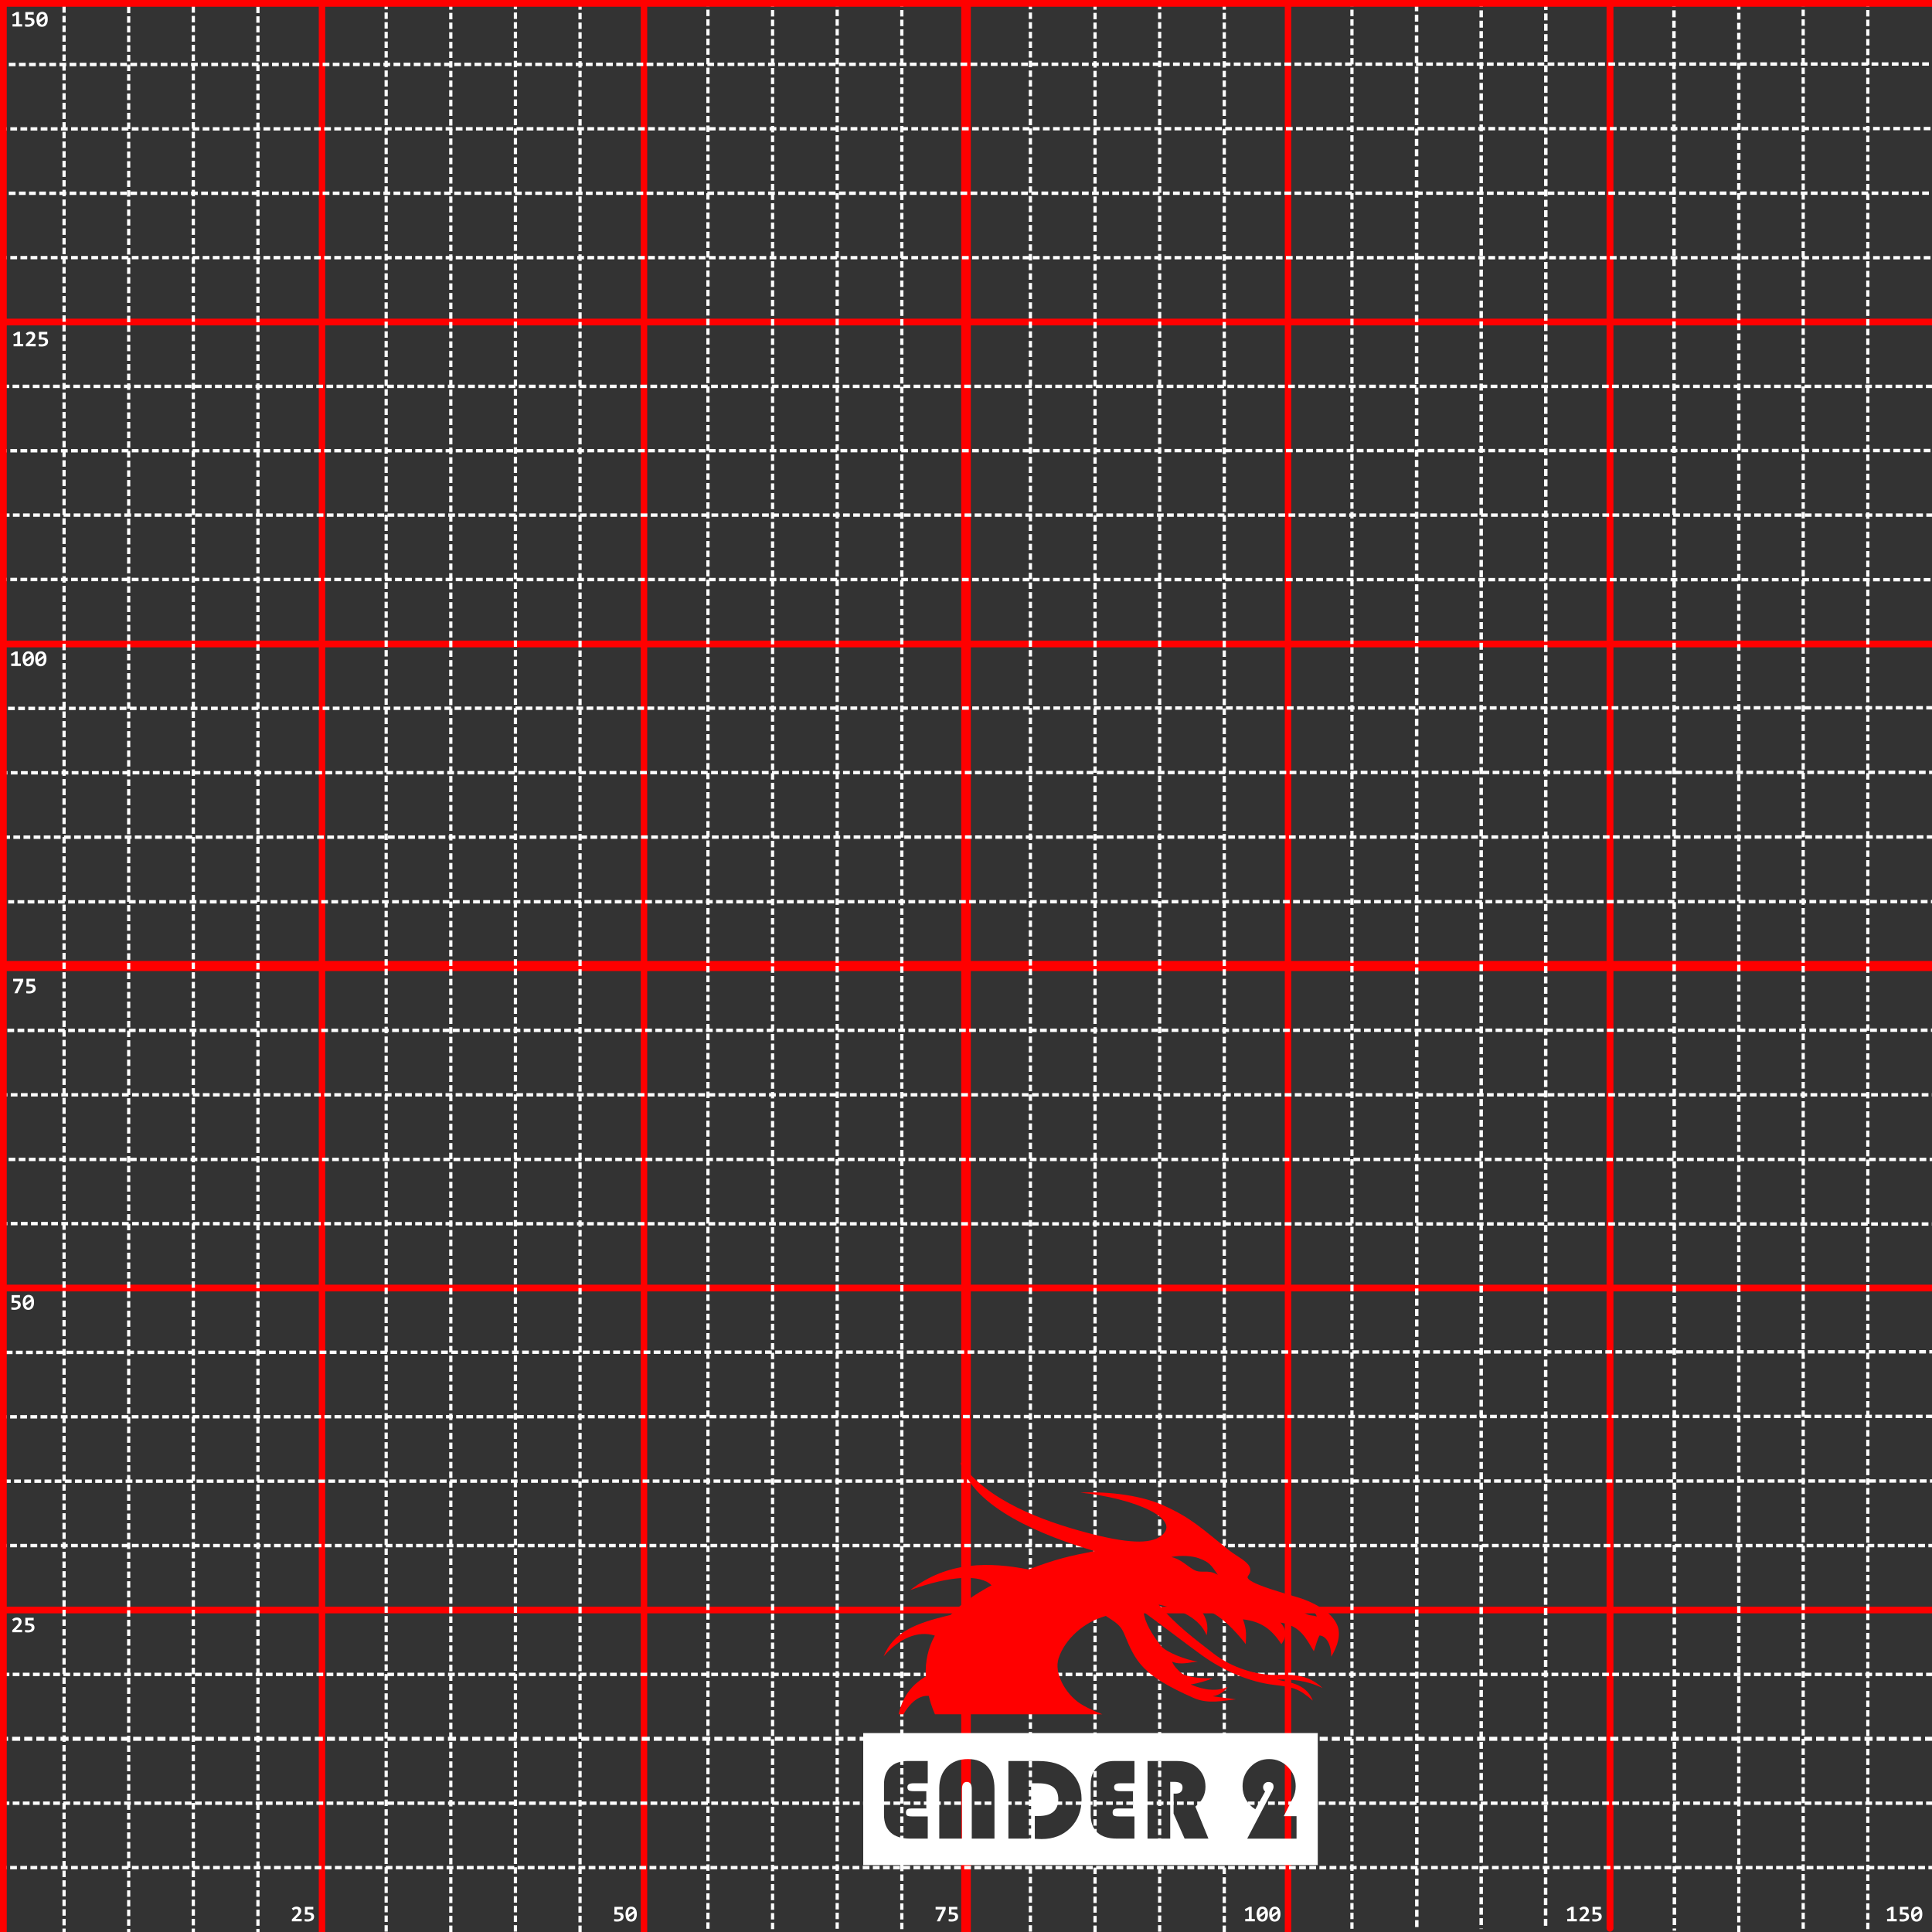 <?xml version="1.0" encoding="UTF-8" standalone="no"?>
<svg
   sodipodi:docname="ender2pro.svg"
   inkscape:version="1.1.1 (c3084ef, 2021-09-22)"
   id="svg1883"
   version="1.1"
   viewBox="0 0 150 150"
   height="150mm"
   width="150mm"
   xmlns:inkscape="http://www.inkscape.org/namespaces/inkscape"
   xmlns:sodipodi="http://sodipodi.sourceforge.net/DTD/sodipodi-0.dtd"
   xmlns="http://www.w3.org/2000/svg"
   xmlns:svg="http://www.w3.org/2000/svg"
   xmlns:rdf="http://www.w3.org/1999/02/22-rdf-syntax-ns#"
   xmlns:cc="http://creativecommons.org/ns#"
   xmlns:dc="http://purl.org/dc/elements/1.1/">
  <rect x="0" y="0" width="150" height="150" fill="#333333" stroke="none"/>
  <defs
     id="defs1877">
    <clipPath
       clipPathUnits="userSpaceOnUse"
       id="clipPath5117">
      <rect
         style="fill:none;stroke:#ff0000;stroke-width:0.265"
         id="rect5119"
         width="130.174"
         height="67.65"
         x="82.341"
         y="10.933" />
    </clipPath>
  </defs>
  <sodipodi:namedview
     inkscape:snap-page="false"
     inkscape:window-maximized="0"
     inkscape:window-y="25"
     inkscape:window-x="147"
     inkscape:window-height="1147"
     inkscape:window-width="1726"
     borderlayer="false"
     showgrid="false"
     inkscape:document-rotation="0"
     inkscape:current-layer="layer3"
     inkscape:document-units="mm"
     inkscape:cy="192.91328"
     inkscape:cx="332.98233"
     inkscape:zoom="0.78532695"
     inkscape:pageshadow="2"
     inkscape:pageopacity="0"
     borderopacity="1"
     bordercolor="#f14bac"
     pagecolor="#5d5d5d"
     id="base"
     inkscape:pagecheckerboard="0"
     showguides="true">
    <inkscape:grid
       id="grid2446"
       type="xygrid" />
  </sodipodi:namedview>
  <g
     inkscape:label="Layer 2"
     id="layer2"
     inkscape:groupmode="layer"
     style="display:none" />
  <g
     id="layer1"
     inkscape:groupmode="layer"
     inkscape:label="Layer 1"
     style="display:inline">
    <path
       id="path2645"
       d="M 75,0 V 150"
       style="fill:none;stroke:#ff0000;stroke-width:0.75;stroke-linecap:round;stroke-linejoin:round;stroke-miterlimit:4;stroke-dasharray:none;stroke-opacity:1" />
    <path
       id="path2647"
       d="M 0.051,75 H 164.587"
       style="fill:none;stroke:#ff0000;stroke-width:0.785;stroke-linecap:round;stroke-linejoin:round;stroke-miterlimit:4;stroke-dasharray:none;stroke-opacity:1" />
    <path
       id="path2649"
       d="M 25,0 V 150"
       style="fill:none;stroke:#ff0000;stroke-width:0.5;stroke-linecap:round;stroke-linejoin:round;stroke-miterlimit:4;stroke-dasharray:none;stroke-opacity:1" />
    <path
       id="path2651"
       d="M 50,0 V 150"
       style="fill:none;stroke:#ff0000;stroke-width:0.5;stroke-linecap:round;stroke-linejoin:round;stroke-miterlimit:4;stroke-dasharray:none;stroke-opacity:1" />
    <path
       id="path2653"
       d="M 100,0 V 150"
       style="fill:none;stroke:#ff0000;stroke-width:0.5;stroke-linecap:round;stroke-linejoin:round;stroke-miterlimit:4;stroke-dasharray:none;stroke-opacity:1" />
    <path
       id="path2655"
       d="M 125,0.268 V 149.708"
       style="fill:none;stroke:#ff0000;stroke-width:0.536;stroke-linecap:round;stroke-linejoin:round;stroke-miterlimit:4;stroke-dasharray:none;stroke-opacity:1"
       sodipodi:nodetypes="cc" />
    <path
       id="path2655-8"
       d="M 150.268,0.268 V 149.708"
       style="display:inline;fill:none;stroke:#ff0000;stroke-width:0.536;stroke-linecap:round;stroke-linejoin:round;stroke-miterlimit:4;stroke-dasharray:none;stroke-opacity:1"
       sodipodi:nodetypes="cc" />
    <path
       style="fill:none;stroke:#ff0000;stroke-width:0.524;stroke-linecap:round;stroke-linejoin:round;stroke-miterlimit:4;stroke-dasharray:none;stroke-opacity:1"
       d="M 164.987,25 H 0.016"
       id="path2649-5" />
    <path
       style="fill:none;stroke:#ff0000;stroke-width:0.524;stroke-linecap:round;stroke-linejoin:round;stroke-miterlimit:4;stroke-dasharray:none;stroke-opacity:1"
       d="M 164.587,50 H 0.051"
       id="path2651-4" />
    <path
       style="fill:none;stroke:#ff0000;stroke-width:0.524;stroke-linecap:round;stroke-linejoin:round;stroke-miterlimit:4;stroke-dasharray:none;stroke-opacity:1"
       d="M 164.978,100 H 2.0000005e-6"
       id="path2653-9" />
    <path
       style="fill:none;stroke:#ff0000;stroke-width:0.523;stroke-linecap:round;stroke-linejoin:round;stroke-miterlimit:4;stroke-dasharray:none;stroke-opacity:1"
       d="M 164.364,125 H 2.0000005e-6"
       id="path2655-5" />
    <path
       id="path2681"
       d="M 4.974,-0.265 V 150.265"
       style="fill:none;stroke:#fdfdfd;stroke-width:0.25;stroke-linecap:butt;stroke-linejoin:miter;stroke-miterlimit:4;stroke-dasharray:0.5, 0.25;stroke-dashoffset:0;stroke-opacity:1" />
    <path
       id="path2683"
       d="M 9.991,150.265 V -0.265"
       style="fill:none;stroke:#fdfdfd;stroke-width:0.25;stroke-linecap:butt;stroke-linejoin:miter;stroke-miterlimit:4;stroke-dasharray:0.5, 0.25;stroke-dashoffset:0;stroke-opacity:1" />
    <path
       id="path2685"
       d="M 15.009,-0.265 V 150.265"
       style="fill:none;stroke:#fdfdfd;stroke-width:0.25;stroke-linecap:butt;stroke-linejoin:miter;stroke-miterlimit:4;stroke-dasharray:0.5, 0.25;stroke-dashoffset:0;stroke-opacity:1" />
    <path
       id="path2687"
       d="M 20.026,150.265 V -0.265"
       style="fill:none;stroke:#fdfdfd;stroke-width:0.25;stroke-linecap:butt;stroke-linejoin:miter;stroke-miterlimit:4;stroke-dasharray:0.5, 0.25;stroke-dashoffset:0;stroke-opacity:1" />
    <path
       style="fill:none;stroke:#fdfdfd;stroke-width:0.25;stroke-linecap:butt;stroke-linejoin:miter;stroke-miterlimit:4;stroke-dasharray:0.5, 0.25;stroke-dashoffset:0;stroke-opacity:1"
       d="M 29.982,-0.529 V 150"
       id="path2681-2" />
    <path
       style="fill:none;stroke:#fdfdfd;stroke-width:0.25;stroke-linecap:butt;stroke-linejoin:miter;stroke-miterlimit:4;stroke-dasharray:0.5, 0.25;stroke-dashoffset:0;stroke-opacity:1"
       d="M 35,150 V -0.529"
       id="path2683-1" />
    <path
       style="fill:none;stroke:#fdfdfd;stroke-width:0.25;stroke-linecap:butt;stroke-linejoin:miter;stroke-miterlimit:4;stroke-dasharray:0.5, 0.25;stroke-dashoffset:0;stroke-opacity:1"
       d="M 40.018,-0.529 V 150"
       id="path2685-5" />
    <path
       style="fill:none;stroke:#fdfdfd;stroke-width:0.25;stroke-linecap:butt;stroke-linejoin:miter;stroke-miterlimit:4;stroke-dasharray:0.5, 0.25;stroke-dashoffset:0;stroke-opacity:1"
       d="M 45.035,150 V -0.529"
       id="path2687-4" />
    <path
       style="fill:none;stroke:#fdfdfd;stroke-width:0.25;stroke-linecap:butt;stroke-linejoin:miter;stroke-miterlimit:4;stroke-dasharray:0.5, 0.25;stroke-dashoffset:0;stroke-opacity:1"
       d="M 54.965,0 V 150.529"
       id="path2681-9" />
    <path
       style="fill:none;stroke:#fdfdfd;stroke-width:0.25;stroke-linecap:butt;stroke-linejoin:miter;stroke-miterlimit:4;stroke-dasharray:0.5, 0.25;stroke-dashoffset:0;stroke-opacity:1"
       d="M 59.982,150.529 V 0"
       id="path2683-8" />
    <path
       style="fill:none;stroke:#fdfdfd;stroke-width:0.25;stroke-linecap:butt;stroke-linejoin:miter;stroke-miterlimit:4;stroke-dasharray:0.5, 0.25;stroke-dashoffset:0;stroke-opacity:1"
       d="M 65,0 V 150.529"
       id="path2685-4" />
    <path
       style="fill:none;stroke:#fdfdfd;stroke-width:0.25;stroke-linecap:butt;stroke-linejoin:miter;stroke-miterlimit:4;stroke-dasharray:0.5, 0.25;stroke-dashoffset:0;stroke-opacity:1"
       d="M 70.018,150.529 V 0"
       id="path2687-7" />
    <path
       style="fill:none;stroke:#fdfdfd;stroke-width:0.25;stroke-linecap:butt;stroke-linejoin:miter;stroke-miterlimit:4;stroke-dasharray:0.5, 0.25;stroke-dashoffset:0;stroke-opacity:1"
       d="M 80,-0.529 V 150"
       id="path2681-3" />
    <path
       style="fill:none;stroke:#fdfdfd;stroke-width:0.25;stroke-linecap:butt;stroke-linejoin:miter;stroke-miterlimit:4;stroke-dasharray:0.5, 0.25;stroke-dashoffset:0;stroke-opacity:1"
       d="M 85.018,150 V -0.529"
       id="path2683-6" />
    <path
       style="fill:none;stroke:#fdfdfd;stroke-width:0.25;stroke-linecap:butt;stroke-linejoin:miter;stroke-miterlimit:4;stroke-dasharray:0.5, 0.25;stroke-dashoffset:0;stroke-opacity:1"
       d="M 90.035,-0.529 V 150"
       id="path2685-3" />
    <path
       style="fill:none;stroke:#fdfdfd;stroke-width:0.25;stroke-linecap:butt;stroke-linejoin:miter;stroke-miterlimit:4;stroke-dasharray:0.5, 0.25;stroke-dashoffset:0;stroke-opacity:1"
       d="M 95.053,150 V -0.529"
       id="path2687-44" />
    <path
       style="fill:none;stroke:#fdfdfd;stroke-width:0.25;stroke-linecap:butt;stroke-linejoin:miter;stroke-miterlimit:4;stroke-dasharray:0.5, 0.25;stroke-dashoffset:0;stroke-opacity:1"
       d="M 104.965,0 V 150.529"
       id="path2681-36" />
    <path
       style="fill:none;stroke:#fdfdfd;stroke-width:0.268;stroke-linecap:butt;stroke-linejoin:miter;stroke-miterlimit:4;stroke-dasharray:0.536, 0.268;stroke-dashoffset:0;stroke-opacity:1"
       d="M 110,149.617 109.982,0"
       id="path2683-5"
       sodipodi:nodetypes="cc" />
    <path
       style="fill:none;stroke:#fdfdfd;stroke-width:0.268;stroke-linecap:butt;stroke-linejoin:miter;stroke-miterlimit:4;stroke-dasharray:0.537, 0.268;stroke-dashoffset:0;stroke-opacity:1"
       d="M 115,0 V 149.769"
       id="path2685-7"
       sodipodi:nodetypes="cc" />
    <path
       style="fill:none;stroke:#fdfdfd;stroke-width:0.268;stroke-linecap:butt;stroke-linejoin:miter;stroke-miterlimit:4;stroke-dasharray:0.536, 0.268;stroke-dashoffset:0;stroke-opacity:1"
       d="M 120,149.516 120.018,0"
       id="path2687-48"
       sodipodi:nodetypes="cc" />
    <path
       style="fill:none;stroke:#fdfdfd;stroke-width:0.268;stroke-linecap:butt;stroke-linejoin:miter;stroke-miterlimit:4;stroke-dasharray:0.537, 0.268;stroke-dashoffset:0;stroke-opacity:1"
       d="M 129.965,-1.5917449e-4 130,149.895"
       id="path2681-0"
       sodipodi:nodetypes="cc" />
    <path
       style="fill:none;stroke:#fdfdfd;stroke-width:0.259;stroke-linecap:butt;stroke-linejoin:miter;stroke-miterlimit:4;stroke-dasharray:0.519, 0.259;stroke-dashoffset:0;stroke-opacity:1"
       d="M 135,140 V 0"
       id="path2683-0"
       sodipodi:nodetypes="cc" />
    <path
       style="fill:none;stroke:#fdfdfd;stroke-width:0.25;stroke-linecap:butt;stroke-linejoin:miter;stroke-miterlimit:4;stroke-dasharray:0.5, 0.25;stroke-dashoffset:0;stroke-opacity:1"
       d="M 140,0 V 150"
       id="path2685-2"
       sodipodi:nodetypes="cc" />
    <path
       style="fill:none;stroke:#fdfdfd;stroke-width:0.25;stroke-linecap:butt;stroke-linejoin:miter;stroke-miterlimit:4;stroke-dasharray:0.5, 0.25;stroke-dashoffset:0;stroke-opacity:1"
       d="M 145.018,150.529 V 0"
       id="path2687-47" />
    <path
       style="display:inline;fill:none;stroke:#fdfdfd;stroke-width:0.25;stroke-linecap:butt;stroke-linejoin:miter;stroke-miterlimit:4;stroke-dasharray:0.5, 0.25;stroke-dashoffset:0;stroke-opacity:1"
       d="M 155.125,150.529 V 0"
       id="path2687-47-0" />
    <path
       style="display:inline;fill:none;stroke:#fdfdfd;stroke-width:0.25;stroke-linecap:butt;stroke-linejoin:miter;stroke-miterlimit:4;stroke-dasharray:0.5, 0.25;stroke-dashoffset:0;stroke-opacity:1"
       d="M 160.125,150.529 V 0"
       id="path2687-47-0-7" />
    <path
       style="fill:none;stroke:#fdfdfd;stroke-width:0.262;stroke-linecap:butt;stroke-linejoin:miter;stroke-miterlimit:4;stroke-dasharray:0.524, 0.262;stroke-dashoffset:0;stroke-opacity:1"
       d="M 164.696,4.964 0.016,5.009"
       id="path2681-39"
       sodipodi:nodetypes="cc" />
    <path
       style="fill:none;stroke:#fdfdfd;stroke-width:0.262;stroke-linecap:butt;stroke-linejoin:miter;stroke-miterlimit:4;stroke-dasharray:0.524, 0.262;stroke-dashoffset:0;stroke-opacity:1"
       d="M 0.016,10.006 164.696,9.98"
       id="path2683-3"
       sodipodi:nodetypes="cc" />
    <path
       style="fill:none;stroke:#fdfdfd;stroke-width:0.262;stroke-linecap:butt;stroke-linejoin:miter;stroke-miterlimit:4;stroke-dasharray:0.524, 0.262;stroke-dashoffset:0;stroke-opacity:1"
       d="M 164.696,14.995 0.016,15.004"
       id="path2685-51"
       sodipodi:nodetypes="cc" />
    <path
       style="fill:none;stroke:#fdfdfd;stroke-width:0.262;stroke-linecap:butt;stroke-linejoin:miter;stroke-miterlimit:4;stroke-dasharray:0.524, 0.262;stroke-dashoffset:0;stroke-opacity:1"
       d="M 0.016,20.002 164.696,20.011"
       id="path2687-486"
       sodipodi:nodetypes="cc" />
    <path
       id="path2681-2-1"
       d="M 164.987,29.998 H 0.016"
       style="fill:none;stroke:#fdfdfd;stroke-width:0.262;stroke-linecap:butt;stroke-linejoin:miter;stroke-miterlimit:4;stroke-dasharray:0.524, 0.262;stroke-dashoffset:0;stroke-opacity:1"
       sodipodi:nodetypes="cc" />
    <path
       id="path2683-1-9"
       d="M 0.016,34.996 165.016,34.978"
       style="fill:none;stroke:#fdfdfd;stroke-width:0.262;stroke-linecap:butt;stroke-linejoin:miter;stroke-miterlimit:4;stroke-dasharray:0.524, 0.262;stroke-dashoffset:0;stroke-opacity:1"
       sodipodi:nodetypes="cc" />
    <path
       id="path2685-5-4"
       d="M 165.016,39.994 H 0.016"
       style="fill:none;stroke:#fdfdfd;stroke-width:0.262;stroke-linecap:butt;stroke-linejoin:miter;stroke-miterlimit:4;stroke-dasharray:0.524, 0.262;stroke-dashoffset:0;stroke-opacity:1"
       sodipodi:nodetypes="cc" />
    <path
       id="path2687-4-9"
       d="M 0.016,44.991 165.016,45.009"
       style="fill:none;stroke:#fdfdfd;stroke-width:0.262;stroke-linecap:butt;stroke-linejoin:miter;stroke-miterlimit:4;stroke-dasharray:0.524, 0.262;stroke-dashoffset:0;stroke-opacity:1"
       sodipodi:nodetypes="cc" />
    <path
       id="path2681-9-6"
       d="M 165.051,54.947 0.051,55"
       style="fill:none;stroke:#fdfdfd;stroke-width:0.263;stroke-linecap:butt;stroke-linejoin:miter;stroke-miterlimit:4;stroke-dasharray:0.525, 0.263;stroke-dashoffset:0;stroke-opacity:1"
       sodipodi:nodetypes="cc" />
    <path
       id="path2683-8-0"
       d="M 0.051,60 165.051,59.964"
       style="fill:none;stroke:#fdfdfd;stroke-width:0.263;stroke-linecap:butt;stroke-linejoin:miter;stroke-miterlimit:4;stroke-dasharray:0.525, 0.263;stroke-dashoffset:0;stroke-opacity:1"
       sodipodi:nodetypes="cc" />
    <path
       id="path2685-4-7"
       d="M 165.051,64.982 0.051,65"
       style="fill:none;stroke:#fdfdfd;stroke-width:0.262;stroke-linecap:butt;stroke-linejoin:miter;stroke-miterlimit:4;stroke-dasharray:0.524, 0.262;stroke-dashoffset:0;stroke-opacity:1"
       sodipodi:nodetypes="cc" />
    <path
       id="path2681-3-7"
       d="M 164.587,79.982 0.051,80"
       style="fill:none;stroke:#fdfdfd;stroke-width:0.262;stroke-linecap:butt;stroke-linejoin:miter;stroke-miterlimit:4;stroke-dasharray:0.524, 0.262;stroke-dashoffset:0;stroke-opacity:1"
       sodipodi:nodetypes="cc" />
    <path
       id="path2683-6-0"
       d="M 0.051,85 H 164.471"
       style="fill:none;stroke:#fdfdfd;stroke-width:0.262;stroke-linecap:butt;stroke-linejoin:miter;stroke-miterlimit:4;stroke-dasharray:0.523, 0.262;stroke-dashoffset:0;stroke-opacity:1"
       sodipodi:nodetypes="cc" />
    <path
       id="path2685-3-3"
       d="M 164.471,90.018 H -0.529"
       style="fill:none;stroke:#fdfdfd;stroke-width:0.262;stroke-linecap:butt;stroke-linejoin:miter;stroke-miterlimit:4;stroke-dasharray:0.523, 0.262;stroke-dashoffset:0;stroke-opacity:1" />
    <path
       id="path2687-44-3"
       d="M 0.051,95 164.471,95.035"
       style="fill:none;stroke:#fdfdfd;stroke-width:0.262;stroke-linecap:butt;stroke-linejoin:miter;stroke-miterlimit:4;stroke-dasharray:0.523, 0.262;stroke-dashoffset:0;stroke-opacity:1"
       sodipodi:nodetypes="cc" />
    <path
       id="path2681-36-5"
       d="M 164.462,104.947 -3.7159101e-4,105"
       style="fill:none;stroke:#fdfdfd;stroke-width:0.262;stroke-linecap:butt;stroke-linejoin:miter;stroke-miterlimit:4;stroke-dasharray:0.524, 0.262;stroke-dashoffset:0;stroke-opacity:1"
       sodipodi:nodetypes="cc" />
    <path
       id="path2683-5-1"
       d="m 0,110 164.531,-0.035"
       style="fill:none;stroke:#fdfdfd;stroke-width:0.262;stroke-linecap:butt;stroke-linejoin:miter;stroke-miterlimit:4;stroke-dasharray:0.525, 0.262;stroke-dashoffset:0;stroke-opacity:1"
       sodipodi:nodetypes="cc" />
    <path
       id="path2685-7-5"
       d="M 164.531,114.982 0,115"
       style="fill:none;stroke:#fdfdfd;stroke-width:0.262;stroke-linecap:butt;stroke-linejoin:miter;stroke-miterlimit:4;stroke-dasharray:0.525, 0.262;stroke-dashoffset:0;stroke-opacity:1"
       sodipodi:nodetypes="cc" />
    <path
       id="path2687-48-9"
       d="M 0,120 H 165"
       style="fill:none;stroke:#fdfdfd;stroke-width:0.263;stroke-linecap:butt;stroke-linejoin:miter;stroke-miterlimit:4;stroke-dasharray:0.525, 0.263;stroke-dashoffset:0;stroke-opacity:1"
       sodipodi:nodetypes="cc" />
    <path
       id="path2681-0-8"
       d="M 165,130 H 0"
       style="fill:none;stroke:#fdfdfd;stroke-width:0.262;stroke-linecap:butt;stroke-linejoin:miter;stroke-miterlimit:4;stroke-dasharray:0.524, 0.262;stroke-dashoffset:0;stroke-opacity:1"
       sodipodi:nodetypes="cc" />
    <path
       id="path2683-0-5"
       d="M 0,135 H 165"
       style="fill:none;stroke:#fdfdfd;stroke-width:0.313;stroke-linecap:butt;stroke-linejoin:miter;stroke-miterlimit:4;stroke-dasharray:0.627, 0.313;stroke-dashoffset:0;stroke-opacity:1"
       sodipodi:nodetypes="cc" />
    <path
       id="path2685-2-7"
       d="M 165,140 H 0"
       style="fill:none;stroke:#fdfdfd;stroke-width:0.262;stroke-linecap:butt;stroke-linejoin:miter;stroke-miterlimit:4;stroke-dasharray:0.524, 0.262;stroke-dashoffset:0;stroke-opacity:1"
       sodipodi:nodetypes="cc" />
    <path
       id="path2687-47-6"
       d="M 0,145 H 165"
       style="fill:none;stroke:#fdfdfd;stroke-width:0.263;stroke-linecap:butt;stroke-linejoin:miter;stroke-miterlimit:4;stroke-dasharray:0.525, 0.263;stroke-dashoffset:0;stroke-opacity:1"
       sodipodi:nodetypes="cc" />
    <path
       style="display:inline;fill:none;stroke:#fdfdfd;stroke-width:0.25;stroke-linecap:butt;stroke-linejoin:miter;stroke-miterlimit:4;stroke-dasharray:0.5, 0.25;stroke-dashoffset:0;stroke-opacity:1"
       d="M 135,150 V 140"
       id="path2683-5-5-2"
       sodipodi:nodetypes="cc" />
    <g
       transform="translate(0.043,147.1)"
       style="font-style:normal;font-variant:normal;font-weight:bold;font-stretch:normal;font-size:1.764px;line-height:1.25;font-family:Consolas;-inkscape-font-specification:'Consolas, Bold';font-variant-ligatures:normal;font-variant-caps:normal;font-variant-numeric:normal;font-variant-east-asian:normal;display:inline;fill:#ffffff;fill-opacity:1;stroke:none;stroke-width:0.265"
       id="text966-0-4"
       aria-label="125">
      <path
         id="path188"
         d="M 121.636,2.073 V 1.886 h 0.287 V 1.163 l -0.25,0.138 -0.069,-0.171 0.357,-0.189 h 0.177 V 1.886 h 0.247 v 0.187 z" />
      <path
         id="path190"
         d="M 122.588,2.073 V 1.918 l 0.266,-0.266 q 0.075,-0.075 0.12,-0.129 0.046,-0.054 0.07,-0.096 0.025,-0.043 0.033,-0.079 0.008,-0.036 0.008,-0.075 0,-0.032 -0.01,-0.06 -0.01,-0.029 -0.03,-0.05 -0.02,-0.022 -0.05,-0.034 -0.03,-0.013 -0.069,-0.013 -0.066,0 -0.123,0.029 -0.057,0.028 -0.108,0.077 l -0.111,-0.143 q 0.073,-0.068 0.165,-0.109 0.092,-0.041 0.199,-0.041 0.083,0 0.15,0.022 0.067,0.021 0.115,0.062 0.048,0.041 0.074,0.103 0.027,0.062 0.027,0.143 0,0.067 -0.018,0.126 -0.018,0.058 -0.052,0.113 -0.034,0.055 -0.085,0.11 -0.05,0.055 -0.115,0.116 l -0.164,0.156 h 0.475 v 0.194 z" />
      <path
         id="path192"
         d="m 124.315,1.713 q 0,0.09 -0.038,0.161 -0.038,0.07 -0.105,0.118 -0.067,0.048 -0.158,0.073 -0.091,0.025 -0.198,0.025 -0.027,0 -0.057,-0.002 -0.03,-0.002 -0.061,-0.004 -0.031,-0.003 -0.06,-0.007 -0.029,-0.003 -0.054,-0.008 V 1.886 q 0.049,0.012 0.113,0.02 0.064,0.007 0.13,0.007 0.129,0 0.196,-0.049 0.068,-0.05 0.068,-0.138 0,-0.091 -0.063,-0.135 -0.063,-0.045 -0.203,-0.045 H 123.603 V 0.948 h 0.649 V 1.146 h -0.453 v 0.229 h 0.081 q 0.086,0 0.165,0.016 0.078,0.016 0.138,0.054 0.06,0.038 0.096,0.103 0.036,0.065 0.036,0.165 z" />
    </g>
    <g
       transform="translate(0.043,147.1)"
       style="font-style:normal;font-variant:normal;font-weight:bold;font-stretch:normal;font-size:1.764px;line-height:1.25;font-family:Consolas;-inkscape-font-specification:'Consolas, Bold';font-variant-ligatures:normal;font-variant-caps:normal;font-variant-numeric:normal;font-variant-east-asian:normal;display:inline;fill:#ffffff;fill-opacity:1;stroke:none;stroke-width:0.265"
       id="text966-0-9"
       aria-label="100">
      <path
         id="path181"
         d="M 96.636,2.073 V 1.886 H 96.923 V 1.163 l -0.25,0.138 -0.069,-0.171 0.357,-0.189 h 0.177 V 1.886 h 0.247 v 0.187 z" />
      <path
         id="path183"
         d="m 98.401,1.506 q 0,0.139 -0.03,0.248 -0.03,0.109 -0.089,0.185 -0.058,0.075 -0.141,0.115 -0.084,0.04 -0.191,0.04 -0.093,0 -0.171,-0.033 -0.078,-0.033 -0.135,-0.102 -0.057,-0.071 -0.089,-0.18 -0.032,-0.109 -0.032,-0.262 0,-0.139 0.03,-0.248 0.031,-0.109 0.089,-0.184 0.058,-0.076 0.142,-0.115 0.084,-0.04 0.191,-0.04 0.093,0 0.171,0.033 0.078,0.033 0.134,0.102 0.057,0.07 0.089,0.179 0.032,0.109 0.032,0.263 z m -0.667,0.003 q 0,0.017 0,0.033 0,0.015 0.002,0.03 l 0.422,-0.305 q -0.03,-0.085 -0.08,-0.126 -0.049,-0.041 -0.116,-0.041 -0.048,0 -0.09,0.025 -0.041,0.024 -0.072,0.075 -0.03,0.051 -0.048,0.127 -0.017,0.077 -0.017,0.182 z m 0.455,0.003 q 0,-0.015 -8.62e-4,-0.029 -8.61e-4,-0.016 -8.61e-4,-0.029 L 97.768,1.757 q 0.028,0.084 0.078,0.124 0.05,0.04 0.116,0.04 0.048,0 0.09,-0.025 0.042,-0.025 0.072,-0.075 0.031,-0.051 0.048,-0.127 0.017,-0.078 0.017,-0.182 z" />
      <path
         id="path185"
         d="m 99.373,1.506 q 0,0.139 -0.03,0.248 -0.03,0.109 -0.089,0.185 -0.058,0.075 -0.141,0.115 -0.084,0.04 -0.191,0.04 -0.093,0 -0.171,-0.033 -0.078,-0.033 -0.135,-0.102 -0.057,-0.071 -0.089,-0.18 -0.032,-0.109 -0.032,-0.262 0,-0.139 0.03,-0.248 0.031,-0.109 0.089,-0.184 0.058,-0.076 0.142,-0.115 0.084,-0.04 0.191,-0.04 0.093,0 0.171,0.033 0.078,0.033 0.134,0.102 0.057,0.07 0.089,0.179 0.032,0.109 0.032,0.263 z m -0.667,0.003 q 0,0.017 0,0.033 0,0.015 0.002,0.03 l 0.422,-0.305 q -0.03,-0.085 -0.08,-0.126 -0.049,-0.041 -0.116,-0.041 -0.048,0 -0.09,0.025 -0.041,0.024 -0.072,0.075 -0.03,0.051 -0.048,0.127 -0.017,0.077 -0.017,0.182 z m 0.455,0.003 q 0,-0.015 -8.61e-4,-0.029 -8.61e-4,-0.016 -8.61e-4,-0.029 l -0.419,0.303 q 0.028,0.084 0.078,0.124 0.05,0.04 0.116,0.04 0.048,0 0.09,-0.025 0.042,-0.025 0.072,-0.075 0.031,-0.051 0.048,-0.127 0.017,-0.078 0.017,-0.182 z" />
    </g>
    <g
       transform="translate(0.043,147.1)"
       style="font-style:normal;font-variant:normal;font-weight:bold;font-stretch:normal;font-size:1.764px;line-height:1.25;font-family:Consolas;-inkscape-font-specification:'Consolas, Bold';font-variant-ligatures:normal;font-variant-caps:normal;font-variant-numeric:normal;font-variant-east-asian:normal;display:inline;fill:#ffffff;fill-opacity:1;stroke:none;stroke-width:0.265"
       id="text966-0-99"
       aria-label="25">
      <path
         id="path166"
         style="stroke-width:0.265"
         d="M 22.617,2.073 V 1.918 l 0.266,-0.266 q 0.075,-0.075 0.12,-0.129 0.046,-0.054 0.07,-0.096 0.025,-0.043 0.033,-0.079 0.008,-0.036 0.008,-0.075 0,-0.032 -0.01,-0.06 -0.01,-0.029 -0.03,-0.05 -0.02,-0.022 -0.05,-0.034 -0.03,-0.013 -0.069,-0.013 -0.066,0 -0.123,0.029 -0.057,0.028 -0.108,0.077 L 22.611,1.078 q 0.073,-0.068 0.165,-0.109 0.092,-0.041 0.199,-0.041 0.083,0 0.15,0.022 0.067,0.021 0.115,0.062 0.048,0.041 0.074,0.103 0.027,0.062 0.027,0.143 0,0.067 -0.018,0.126 -0.018,0.058 -0.053,0.113 -0.034,0.055 -0.085,0.11 -0.05,0.055 -0.115,0.116 l -0.164,0.156 h 0.475 v 0.194 z" />
      <path
         id="path168"
         style="stroke-width:0.265"
         d="m 24.343,1.713 q 0,0.09 -0.038,0.161 -0.038,0.07 -0.105,0.118 -0.067,0.048 -0.158,0.073 -0.091,0.025 -0.198,0.025 -0.027,0 -0.057,-0.002 -0.03,-0.002 -0.061,-0.004 -0.031,-0.003 -0.06,-0.007 -0.029,-0.003 -0.054,-0.008 V 1.886 q 0.049,0.012 0.113,0.02 0.064,0.007 0.13,0.007 0.129,0 0.196,-0.049 0.068,-0.05 0.068,-0.138 0,-0.091 -0.063,-0.135 -0.063,-0.045 -0.203,-0.045 H 23.632 V 0.948 h 0.649 V 1.146 h -0.453 v 0.229 h 0.081 q 0.086,0 0.165,0.016 0.078,0.016 0.138,0.054 0.06,0.038 0.096,0.103 0.036,0.065 0.036,0.165 z" />
    </g>
    <g
       transform="translate(0.043,147.1)"
       style="font-style:normal;font-variant:normal;font-weight:bold;font-stretch:normal;font-size:1.764px;line-height:1.25;font-family:Consolas;-inkscape-font-specification:'Consolas, Bold';font-variant-ligatures:normal;font-variant-caps:normal;font-variant-numeric:normal;font-variant-east-asian:normal;display:inline;fill:#ffffff;fill-opacity:1;stroke:none;stroke-width:0.265"
       id="text966-0-3"
       aria-label="50">
      <path
         id="path171"
         style="stroke-width:0.265"
         d="m 48.372,1.713 q 0,0.09 -0.038,0.161 -0.038,0.07 -0.105,0.118 -0.067,0.048 -0.158,0.073 -0.091,0.025 -0.198,0.025 -0.027,0 -0.057,-0.002 -0.03,-0.002 -0.061,-0.004 -0.031,-0.003 -0.06,-0.007 -0.029,-0.003 -0.054,-0.008 V 1.886 q 0.049,0.012 0.113,0.02 0.064,0.007 0.13,0.007 0.129,0 0.196,-0.049 0.068,-0.05 0.068,-0.138 0,-0.091 -0.063,-0.135 -0.063,-0.045 -0.203,-0.045 H 47.66 V 0.948 h 0.649 V 1.146 h -0.453 v 0.229 h 0.081 q 0.086,0 0.165,0.016 0.078,0.016 0.138,0.054 0.06,0.038 0.096,0.103 0.036,0.065 0.036,0.165 z" />
      <path
         id="path173"
         style="stroke-width:0.265"
         d="m 49.401,1.506 q 0,0.139 -0.03,0.248 -0.03,0.109 -0.089,0.185 -0.058,0.075 -0.141,0.115 -0.084,0.04 -0.191,0.04 -0.093,0 -0.171,-0.033 -0.078,-0.033 -0.135,-0.102 -0.057,-0.071 -0.089,-0.18 -0.032,-0.109 -0.032,-0.262 0,-0.139 0.03,-0.248 0.031,-0.109 0.089,-0.184 0.058,-0.076 0.142,-0.115 0.084,-0.04 0.191,-0.04 0.093,0 0.171,0.033 0.078,0.033 0.134,0.102 0.057,0.07 0.089,0.179 0.032,0.109 0.032,0.263 z m -0.667,0.003 q 0,0.017 0,0.033 0,0.015 0.002,0.03 l 0.422,-0.305 q -0.03,-0.085 -0.08,-0.126 -0.049,-0.041 -0.116,-0.041 -0.048,0 -0.09,0.025 -0.041,0.024 -0.072,0.075 -0.03,0.051 -0.048,0.127 -0.017,0.077 -0.017,0.182 z m 0.455,0.003 q 0,-0.015 -8.62e-4,-0.029 -8.61e-4,-0.016 -8.61e-4,-0.029 L 48.768,1.757 q 0.028,0.084 0.078,0.124 0.05,0.04 0.116,0.04 0.048,0 0.09,-0.025 0.042,-0.025 0.072,-0.075 0.031,-0.051 0.048,-0.127 0.017,-0.078 0.017,-0.182 z" />
    </g>
    <g
       transform="translate(0.043,147.1)"
       style="font-style:normal;font-variant:normal;font-weight:bold;font-stretch:normal;font-size:1.764px;line-height:1.25;font-family:Consolas;-inkscape-font-specification:'Consolas, Bold';font-variant-ligatures:normal;font-variant-caps:normal;font-variant-numeric:normal;font-variant-east-asian:normal;display:inline;fill:#ffffff;fill-opacity:1;stroke:none;stroke-width:0.265"
       id="text966-0-7"
       aria-label="75">
      <path
         id="path176"
         style="stroke-width:0.265"
         d="M 72.927,2.073 H 72.689 L 73.137,1.151 H 72.597 V 0.948 h 0.782 V 1.131 Z" />
      <path
         id="path178"
         style="stroke-width:0.265"
         d="m 74.343,1.713 q 0,0.09 -0.038,0.161 -0.038,0.07 -0.105,0.118 -0.067,0.048 -0.158,0.073 -0.091,0.025 -0.198,0.025 -0.027,0 -0.057,-0.002 -0.03,-0.002 -0.061,-0.004 -0.031,-0.003 -0.06,-0.007 -0.029,-0.003 -0.054,-0.008 V 1.886 q 0.049,0.012 0.113,0.02 0.064,0.007 0.13,0.007 0.129,0 0.196,-0.049 0.068,-0.05 0.068,-0.138 0,-0.091 -0.063,-0.135 -0.063,-0.045 -0.203,-0.045 H 73.632 V 0.948 H 74.281 V 1.146 h -0.453 v 0.229 h 0.081 q 0.086,0 0.165,0.016 0.078,0.016 0.138,0.054 0.06,0.038 0.096,0.103 0.036,0.065 0.036,0.165 z" />
    </g>
    <g
       transform="translate(0.043,147.1)"
       style="font-style:normal;font-variant:normal;font-weight:bold;font-stretch:normal;font-size:1.764px;line-height:1.25;font-family:Consolas;-inkscape-font-specification:'Consolas, Bold';font-variant-ligatures:normal;font-variant-caps:normal;font-variant-numeric:normal;font-variant-east-asian:normal;display:inline;fill:#ffffff;fill-opacity:1;stroke:none;stroke-width:0.265"
       id="text966-0-5-1"
       aria-label="150">
      <path
         id="path195"
         style="stroke-width:0.265"
         d="M 146.471,2.073 V 1.886 h 0.287 V 1.163 l -0.25,0.138 -0.069,-0.171 0.357,-0.189 h 0.177 V 1.886 h 0.247 v 0.187 z" />
      <path
         id="path197"
         style="stroke-width:0.265"
         d="m 148.178,1.713 q 0,0.09 -0.038,0.161 -0.038,0.07 -0.105,0.118 -0.067,0.048 -0.158,0.073 -0.091,0.025 -0.198,0.025 -0.027,0 -0.057,-0.002 -0.03,-0.002 -0.061,-0.004 -0.031,-0.003 -0.06,-0.007 -0.029,-0.003 -0.054,-0.008 V 1.886 q 0.049,0.012 0.113,0.02 0.064,0.007 0.13,0.007 0.129,0 0.196,-0.049 0.068,-0.05 0.068,-0.138 0,-0.091 -0.063,-0.135 -0.063,-0.045 -0.203,-0.045 h -0.22 V 0.948 h 0.649 V 1.146 h -0.453 v 0.229 h 0.081 q 0.086,0 0.165,0.016 0.078,0.016 0.138,0.054 0.06,0.038 0.096,0.103 0.036,0.065 0.036,0.165 z" />
      <path
         id="path199"
         style="stroke-width:0.265"
         d="m 149.207,1.506 q 0,0.139 -0.03,0.248 -0.03,0.109 -0.089,0.185 -0.058,0.075 -0.141,0.115 -0.084,0.04 -0.191,0.04 -0.093,0 -0.171,-0.033 -0.078,-0.033 -0.135,-0.102 -0.057,-0.071 -0.089,-0.18 -0.032,-0.109 -0.032,-0.262 0,-0.139 0.03,-0.248 0.031,-0.109 0.089,-0.184 0.058,-0.076 0.142,-0.115 0.084,-0.04 0.191,-0.04 0.093,0 0.171,0.033 0.078,0.033 0.134,0.102 0.057,0.07 0.089,0.179 0.032,0.109 0.032,0.263 z m -0.667,0.003 q 0,0.017 0,0.033 0,0.015 0.002,0.03 l 0.422,-0.305 q -0.03,-0.085 -0.08,-0.126 -0.049,-0.041 -0.116,-0.041 -0.048,0 -0.09,0.025 -0.041,0.024 -0.072,0.075 -0.03,0.051 -0.048,0.127 -0.017,0.077 -0.017,0.182 z m 0.455,0.003 q 0,-0.015 -8.6e-4,-0.029 -8.6e-4,-0.016 -8.6e-4,-0.029 l -0.419,0.303 q 0.028,0.084 0.077,0.124 0.05,0.04 0.116,0.04 0.048,0 0.09,-0.025 0.042,-0.025 0.072,-0.075 0.031,-0.051 0.048,-0.127 0.017,-0.078 0.017,-0.182 z" />
    </g>
    <path
       sodipodi:nodetypes="cc"
       style="display:inline;fill:none;stroke:#fdfdfd;stroke-width:0.262;stroke-linecap:butt;stroke-linejoin:miter;stroke-miterlimit:4;stroke-dasharray:0.524, 0.262;stroke-dashoffset:0;stroke-opacity:1"
       d="M 164.587,70 0.632,70.018"
       id="path2685-4-7-5" />
    <g
       style="font-style:normal;font-variant:normal;font-weight:normal;font-stretch:normal;font-size:8.819px;line-height:1.25;font-family:'Bauhaus 93';-inkscape-font-specification:'Bauhaus 93, Normal';font-variant-ligatures:normal;font-variant-caps:normal;font-variant-numeric:normal;font-variant-east-asian:normal;display:inline;fill:#000000;fill-opacity:1;stroke:none;stroke-width:0.265"
       id="text893"
       aria-label="ENDER 2">
      <g
         id="g220" />
    </g>
    <g
       aria-label="125"
       id="text966-0-4-0"
       style="font-style:normal;font-variant:normal;font-weight:bold;font-stretch:normal;font-size:1.764px;line-height:1.25;font-family:Consolas;-inkscape-font-specification:'Consolas, Bold';font-variant-ligatures:normal;font-variant-caps:normal;font-variant-numeric:normal;font-variant-east-asian:normal;display:inline;fill:#ffffff;fill-opacity:1;stroke:none;stroke-width:0.265"
       transform="translate(-120.581,24.816)">
      <path
         d="M 121.636,2.073 V 1.886 h 0.287 V 1.163 l -0.25,0.138 -0.069,-0.171 0.357,-0.189 h 0.177 V 1.886 h 0.247 v 0.187 z"
         id="path188-1" />
      <path
         d="M 122.588,2.073 V 1.918 l 0.266,-0.266 q 0.075,-0.075 0.12,-0.129 0.046,-0.054 0.07,-0.096 0.025,-0.043 0.033,-0.079 0.008,-0.036 0.008,-0.075 0,-0.032 -0.01,-0.06 -0.01,-0.029 -0.03,-0.05 -0.02,-0.022 -0.05,-0.034 -0.03,-0.013 -0.069,-0.013 -0.066,0 -0.123,0.029 -0.057,0.028 -0.108,0.077 l -0.111,-0.143 q 0.073,-0.068 0.165,-0.109 0.092,-0.041 0.199,-0.041 0.083,0 0.15,0.022 0.067,0.021 0.115,0.062 0.048,0.041 0.074,0.103 0.027,0.062 0.027,0.143 0,0.067 -0.018,0.126 -0.018,0.058 -0.052,0.113 -0.034,0.055 -0.085,0.11 -0.05,0.055 -0.115,0.116 l -0.164,0.156 h 0.475 v 0.194 z"
         id="path190-2" />
      <path
         d="m 124.315,1.713 q 0,0.09 -0.038,0.161 -0.038,0.07 -0.105,0.118 -0.067,0.048 -0.158,0.073 -0.091,0.025 -0.198,0.025 -0.027,0 -0.057,-0.002 -0.03,-0.002 -0.061,-0.004 -0.031,-0.003 -0.06,-0.007 -0.029,-0.003 -0.054,-0.008 V 1.886 q 0.049,0.012 0.113,0.02 0.064,0.007 0.13,0.007 0.129,0 0.196,-0.049 0.068,-0.05 0.068,-0.138 0,-0.091 -0.063,-0.135 -0.063,-0.045 -0.203,-0.045 H 123.603 V 0.948 h 0.649 V 1.146 h -0.453 v 0.229 h 0.081 q 0.086,0 0.165,0.016 0.078,0.016 0.138,0.054 0.06,0.038 0.096,0.103 0.036,0.065 0.036,0.165 z"
         id="path192-3" />
    </g>
    <g
       aria-label="100"
       id="text966-0-9-0"
       style="font-style:normal;font-variant:normal;font-weight:bold;font-stretch:normal;font-size:1.764px;line-height:1.25;font-family:Consolas;-inkscape-font-specification:'Consolas, Bold';font-variant-ligatures:normal;font-variant-caps:normal;font-variant-numeric:normal;font-variant-east-asian:normal;display:inline;fill:#ffffff;fill-opacity:1;stroke:none;stroke-width:0.265"
       transform="translate(-95.765,49.636)">
      <path
         d="M 96.636,2.073 V 1.886 H 96.923 V 1.163 l -0.25,0.138 -0.069,-0.171 0.357,-0.189 h 0.177 V 1.886 h 0.247 v 0.187 z"
         id="path181-5" />
      <path
         d="m 98.401,1.506 q 0,0.139 -0.03,0.248 -0.03,0.109 -0.089,0.185 -0.058,0.075 -0.141,0.115 -0.084,0.04 -0.191,0.04 -0.093,0 -0.171,-0.033 -0.078,-0.033 -0.135,-0.102 -0.057,-0.071 -0.089,-0.18 -0.032,-0.109 -0.032,-0.262 0,-0.139 0.03,-0.248 0.031,-0.109 0.089,-0.184 0.058,-0.076 0.142,-0.115 0.084,-0.04 0.191,-0.04 0.093,0 0.171,0.033 0.078,0.033 0.134,0.102 0.057,0.07 0.089,0.179 0.032,0.109 0.032,0.263 z m -0.667,0.003 q 0,0.017 0,0.033 0,0.015 0.002,0.03 l 0.422,-0.305 q -0.03,-0.085 -0.08,-0.126 -0.049,-0.041 -0.116,-0.041 -0.048,0 -0.09,0.025 -0.041,0.024 -0.072,0.075 -0.03,0.051 -0.048,0.127 -0.017,0.077 -0.017,0.182 z m 0.455,0.003 q 0,-0.015 -8.62e-4,-0.029 -8.61e-4,-0.016 -8.61e-4,-0.029 L 97.768,1.757 q 0.028,0.084 0.078,0.124 0.05,0.04 0.116,0.04 0.048,0 0.09,-0.025 0.042,-0.025 0.072,-0.075 0.031,-0.051 0.048,-0.127 0.017,-0.078 0.017,-0.182 z"
         id="path183-5" />
      <path
         d="m 99.373,1.506 q 0,0.139 -0.03,0.248 -0.03,0.109 -0.089,0.185 -0.058,0.075 -0.141,0.115 -0.084,0.04 -0.191,0.04 -0.093,0 -0.171,-0.033 -0.078,-0.033 -0.135,-0.102 -0.057,-0.071 -0.089,-0.18 -0.032,-0.109 -0.032,-0.262 0,-0.139 0.03,-0.248 0.031,-0.109 0.089,-0.184 0.058,-0.076 0.142,-0.115 0.084,-0.04 0.191,-0.04 0.093,0 0.171,0.033 0.078,0.033 0.134,0.102 0.057,0.07 0.089,0.179 0.032,0.109 0.032,0.263 z m -0.667,0.003 q 0,0.017 0,0.033 0,0.015 0.002,0.03 l 0.422,-0.305 q -0.03,-0.085 -0.08,-0.126 -0.049,-0.041 -0.116,-0.041 -0.048,0 -0.09,0.025 -0.041,0.024 -0.072,0.075 -0.03,0.051 -0.048,0.127 -0.017,0.077 -0.017,0.182 z m 0.455,0.003 q 0,-0.015 -8.61e-4,-0.029 -8.61e-4,-0.016 -8.61e-4,-0.029 l -0.419,0.303 q 0.028,0.084 0.078,0.124 0.05,0.04 0.116,0.04 0.048,0 0.09,-0.025 0.042,-0.025 0.072,-0.075 0.031,-0.051 0.048,-0.127 0.017,-0.078 0.017,-0.182 z"
         id="path185-2" />
    </g>
    <g
       aria-label="25"
       id="text966-0-99-1"
       style="font-style:normal;font-variant:normal;font-weight:bold;font-stretch:normal;font-size:1.764px;line-height:1.25;font-family:Consolas;-inkscape-font-specification:'Consolas, Bold';font-variant-ligatures:normal;font-variant-caps:normal;font-variant-numeric:normal;font-variant-east-asian:normal;display:inline;fill:#ffffff;fill-opacity:1;stroke:none;stroke-width:0.265"
       transform="translate(-21.666,124.655)">
      <path
         d="M 22.617,2.073 V 1.918 l 0.266,-0.266 q 0.075,-0.075 0.12,-0.129 0.046,-0.054 0.07,-0.096 0.025,-0.043 0.033,-0.079 0.008,-0.036 0.008,-0.075 0,-0.032 -0.01,-0.06 -0.01,-0.029 -0.03,-0.05 -0.02,-0.022 -0.05,-0.034 -0.03,-0.013 -0.069,-0.013 -0.066,0 -0.123,0.029 -0.057,0.028 -0.108,0.077 L 22.611,1.078 q 0.073,-0.068 0.165,-0.109 0.092,-0.041 0.199,-0.041 0.083,0 0.15,0.022 0.067,0.021 0.115,0.062 0.048,0.041 0.074,0.103 0.027,0.062 0.027,0.143 0,0.067 -0.018,0.126 -0.018,0.058 -0.053,0.113 -0.034,0.055 -0.085,0.11 -0.05,0.055 -0.115,0.116 l -0.164,0.156 h 0.475 v 0.194 z"
         style="stroke-width:0.265"
         id="path166-8" />
      <path
         d="m 24.343,1.713 q 0,0.09 -0.038,0.161 -0.038,0.07 -0.105,0.118 -0.067,0.048 -0.158,0.073 -0.091,0.025 -0.198,0.025 -0.027,0 -0.057,-0.002 -0.03,-0.002 -0.061,-0.004 -0.031,-0.003 -0.06,-0.007 -0.029,-0.003 -0.054,-0.008 V 1.886 q 0.049,0.012 0.113,0.02 0.064,0.007 0.13,0.007 0.129,0 0.196,-0.049 0.068,-0.05 0.068,-0.138 0,-0.091 -0.063,-0.135 -0.063,-0.045 -0.203,-0.045 H 23.632 V 0.948 h 0.649 V 1.146 h -0.453 v 0.229 h 0.081 q 0.086,0 0.165,0.016 0.078,0.016 0.138,0.054 0.06,0.038 0.096,0.103 0.036,0.065 0.036,0.165 z"
         style="stroke-width:0.265"
         id="path168-6" />
    </g>
    <g
       aria-label="50"
       id="text966-0-3-4"
       style="font-style:normal;font-variant:normal;font-weight:bold;font-stretch:normal;font-size:1.764px;line-height:1.25;font-family:Consolas;-inkscape-font-specification:'Consolas, Bold';font-variant-ligatures:normal;font-variant-caps:normal;font-variant-numeric:normal;font-variant-east-asian:normal;display:inline;fill:#ffffff;fill-opacity:1;stroke:none;stroke-width:0.265"
       transform="translate(-46.758,99.605)">
      <path
         d="m 48.372,1.713 q 0,0.09 -0.038,0.161 -0.038,0.07 -0.105,0.118 -0.067,0.048 -0.158,0.073 -0.091,0.025 -0.198,0.025 -0.027,0 -0.057,-0.002 -0.03,-0.002 -0.061,-0.004 -0.031,-0.003 -0.06,-0.007 -0.029,-0.003 -0.054,-0.008 V 1.886 q 0.049,0.012 0.113,0.02 0.064,0.007 0.13,0.007 0.129,0 0.196,-0.049 0.068,-0.05 0.068,-0.138 0,-0.091 -0.063,-0.135 -0.063,-0.045 -0.203,-0.045 H 47.66 V 0.948 h 0.649 V 1.146 h -0.453 v 0.229 h 0.081 q 0.086,0 0.165,0.016 0.078,0.016 0.138,0.054 0.06,0.038 0.096,0.103 0.036,0.065 0.036,0.165 z"
         style="stroke-width:0.265"
         id="path171-2" />
      <path
         d="m 49.401,1.506 q 0,0.139 -0.03,0.248 -0.03,0.109 -0.089,0.185 -0.058,0.075 -0.141,0.115 -0.084,0.04 -0.191,0.04 -0.093,0 -0.171,-0.033 -0.078,-0.033 -0.135,-0.102 -0.057,-0.071 -0.089,-0.18 -0.032,-0.109 -0.032,-0.262 0,-0.139 0.03,-0.248 0.031,-0.109 0.089,-0.184 0.058,-0.076 0.142,-0.115 0.084,-0.04 0.191,-0.04 0.093,0 0.171,0.033 0.078,0.033 0.134,0.102 0.057,0.07 0.089,0.179 0.032,0.109 0.032,0.263 z m -0.667,0.003 q 0,0.017 0,0.033 0,0.015 0.002,0.03 l 0.422,-0.305 q -0.03,-0.085 -0.08,-0.126 -0.049,-0.041 -0.116,-0.041 -0.048,0 -0.09,0.025 -0.041,0.024 -0.072,0.075 -0.03,0.051 -0.048,0.127 -0.017,0.077 -0.017,0.182 z m 0.455,0.003 q 0,-0.015 -8.62e-4,-0.029 -8.61e-4,-0.016 -8.61e-4,-0.029 L 48.768,1.757 q 0.028,0.084 0.078,0.124 0.05,0.04 0.116,0.04 0.048,0 0.09,-0.025 0.042,-0.025 0.072,-0.075 0.031,-0.051 0.048,-0.127 0.017,-0.078 0.017,-0.182 z"
         style="stroke-width:0.265"
         id="path173-7" />
    </g>
    <g
       aria-label="75"
       id="text966-0-7-6"
       style="font-style:normal;font-variant:normal;font-weight:bold;font-stretch:normal;font-size:1.764px;line-height:1.25;font-family:Consolas;-inkscape-font-specification:'Consolas, Bold';font-variant-ligatures:normal;font-variant-caps:normal;font-variant-numeric:normal;font-variant-east-asian:normal;display:inline;fill:#ffffff;fill-opacity:1;stroke:none;stroke-width:0.265"
       transform="translate(-71.575,75.044)">
      <path
         d="M 72.927,2.073 H 72.689 L 73.137,1.151 H 72.597 V 0.948 h 0.782 V 1.131 Z"
         style="stroke-width:0.265"
         id="path176-3" />
      <path
         d="m 74.343,1.713 q 0,0.09 -0.038,0.161 -0.038,0.07 -0.105,0.118 -0.067,0.048 -0.158,0.073 -0.091,0.025 -0.198,0.025 -0.027,0 -0.057,-0.002 -0.03,-0.002 -0.061,-0.004 -0.031,-0.003 -0.06,-0.007 -0.029,-0.003 -0.054,-0.008 V 1.886 q 0.049,0.012 0.113,0.02 0.064,0.007 0.13,0.007 0.129,0 0.196,-0.049 0.068,-0.05 0.068,-0.138 0,-0.091 -0.063,-0.135 -0.063,-0.045 -0.203,-0.045 H 73.632 V 0.948 H 74.281 V 1.146 h -0.453 v 0.229 h 0.081 q 0.086,0 0.165,0.016 0.078,0.016 0.138,0.054 0.06,0.038 0.096,0.103 0.036,0.065 0.036,0.165 z"
         style="stroke-width:0.265"
         id="path178-3" />
    </g>
    <g
       aria-label="150"
       id="text966-0-5-1-6"
       style="font-style:normal;font-variant:normal;font-weight:bold;font-stretch:normal;font-size:1.764px;line-height:1.25;font-family:Consolas;-inkscape-font-specification:'Consolas, Bold';font-variant-ligatures:normal;font-variant-caps:normal;font-variant-numeric:normal;font-variant-east-asian:normal;display:inline;fill:#ffffff;fill-opacity:1;stroke:none;stroke-width:0.265"
       transform="translate(-145.5,-0.012)">
      <path
         d="M 146.471,2.073 V 1.886 h 0.287 V 1.163 l -0.25,0.138 -0.069,-0.171 0.357,-0.189 h 0.177 V 1.886 h 0.247 v 0.187 z"
         style="stroke-width:0.265"
         id="path195-7" />
      <path
         d="m 148.178,1.713 q 0,0.09 -0.038,0.161 -0.038,0.07 -0.105,0.118 -0.067,0.048 -0.158,0.073 -0.091,0.025 -0.198,0.025 -0.027,0 -0.057,-0.002 -0.03,-0.002 -0.061,-0.004 -0.031,-0.003 -0.06,-0.007 -0.029,-0.003 -0.054,-0.008 V 1.886 q 0.049,0.012 0.113,0.02 0.064,0.007 0.13,0.007 0.129,0 0.196,-0.049 0.068,-0.05 0.068,-0.138 0,-0.091 -0.063,-0.135 -0.063,-0.045 -0.203,-0.045 h -0.22 V 0.948 h 0.649 V 1.146 h -0.453 v 0.229 h 0.081 q 0.086,0 0.165,0.016 0.078,0.016 0.138,0.054 0.06,0.038 0.096,0.103 0.036,0.065 0.036,0.165 z"
         style="stroke-width:0.265"
         id="path197-7" />
      <path
         d="m 149.207,1.506 q 0,0.139 -0.03,0.248 -0.03,0.109 -0.089,0.185 -0.058,0.075 -0.141,0.115 -0.084,0.04 -0.191,0.04 -0.093,0 -0.171,-0.033 -0.078,-0.033 -0.135,-0.102 -0.057,-0.071 -0.089,-0.18 -0.032,-0.109 -0.032,-0.262 0,-0.139 0.03,-0.248 0.031,-0.109 0.089,-0.184 0.058,-0.076 0.142,-0.115 0.084,-0.04 0.191,-0.04 0.093,0 0.171,0.033 0.078,0.033 0.134,0.102 0.057,0.07 0.089,0.179 0.032,0.109 0.032,0.263 z m -0.667,0.003 q 0,0.017 0,0.033 0,0.015 0.002,0.03 l 0.422,-0.305 q -0.03,-0.085 -0.08,-0.126 -0.049,-0.041 -0.116,-0.041 -0.048,0 -0.09,0.025 -0.041,0.024 -0.072,0.075 -0.03,0.051 -0.048,0.127 -0.017,0.077 -0.017,0.182 z m 0.455,0.003 q 0,-0.015 -8.6e-4,-0.029 -8.6e-4,-0.016 -8.6e-4,-0.029 l -0.419,0.303 q 0.028,0.084 0.077,0.124 0.05,0.04 0.116,0.04 0.048,0 0.09,-0.025 0.042,-0.025 0.072,-0.075 0.031,-0.051 0.048,-0.127 0.017,-0.078 0.017,-0.182 z"
         style="stroke-width:0.265"
         id="path199-0" />
    </g>
    <path
       id="path2643"
       d="M 0,0 H 165.125 V 150.529 H 0 Z"
       style="fill:none;stroke:#ff0000;stroke-width:1.051;stroke-linecap:round;stroke-linejoin:round;stroke-miterlimit:4;stroke-dasharray:none;stroke-opacity:1" />
  </g>
  <g
     inkscape:groupmode="layer"
     id="layer3"
     inkscape:label="Logo"
     style="display:inline">
    <path
       class="fil0"
       d="m 199.262,63.155 c 1.576,-2.885 2.415,-5.948 1.48,-8.394 -1.225,-3.206 -4.667,-5.528 -8.31,-7.011 -2.529,-1.03 -14.725,-4.324 -13.441,-6.16 2.146,-3.069 -2.07,-4.692 -4.583,-6.903 -6.704,-5.895 -9.129,-8.614 -15.902,-11.988 -6.533,-3.254 -15.357,-3.757 -20.323,-3.472 13.247,1.534 24.744,7.05 19.791,11.499 -2.704,2.43 -8.487,2.093 -18.373,-0.813 -10.428,-3.065 -24.135,-8.487 -30.595,-18.812 2.901,12.277 20.307,19.753 32.649,23.793 -5.86,1.261 -9.311,2.065 -16.053,4.914 -9.441,-1.994 -19.602,-2.331 -28.827,5.541 9.676,-3.928 17.203,-4.292 19.806,-1.3 -4.322,2.616 -7.347,4.85 -9.984,7.948 -8.89,2.289 -13.847,4.636 -16.291,11.102 3.795,-4.847 8.351,-7.02 12.478,-5.582 -1.62,3.271 -2.382,6.873 -2.195,10.919 -3.873,2.625 -6.586,6.153 -7.235,14.569 2.217,-6.915 5.244,-9.596 7.953,-9.345 0.052,0.236 0.106,0.474 0.164,0.713 0.782,3.22 1.967,5.941 3.435,8.45 -3.32,2.847 -5.193,6.665 -4.102,16.444 0.305,-6.709 2.386,-11.711 6.848,-12.588 2.189,2.819 5.659,7.226 8.201,10.552 1.636,2.141 2.42,5.417 2.241,8.858 h 55.644 c 3.863,-18.261 -27.382,-24.463 -35.538,-30.35 -3.689,-2.663 -6.469,-8.249 -5.284,-12.181 1.508,-5.007 6.024,-9.639 11.491,-11.303 2.319,1.667 3.595,2.433 4.497,4.86 2.77,7.459 4.335,11.034 16.905,17.113 3.505,1.695 7.108,0.716 10.233,0.36 -1.958,-0.385 -3.658,-0.449 -5.617,-0.833 1.805,-0.299 3.223,-1.667 3.606,-2.5 -2.472,1.212 -5.46,0.998 -8.966,-0.641 1.793,-0.318 4.125,-1.091 5.455,-1.688 -2.576,0.118 -6.375,-0.247 -7.561,-1.248 -0.971,-0.82 -2.076,-2.082 -2.437,-3.193 2.049,1.026 4.548,0.111 6.252,-0.003 -2.837,-0.432 -7.772,-2.522 -9.004,-4.277 -2.203,-3.136 -3.795,-6.035 -4.21,-9.061 4.686,3.753 9.695,8.034 14.126,11.561 5.189,4.13 11.551,7.217 17.615,8.006 4.87,0.634 6.04,0.983 9.485,4.214 -1.695,-4.776 -6.267,-4.916 -8.638,-5.618 3.5,-0.141 7,0.141 11.009,2.248 -3.783,-3.933 -7.729,-3.555 -11.687,-3.513 -4.09,0.044 -10.165,-1.689 -14.905,-5.759 -4.789,-4.112 -8.843,-7.349 -13.326,-13.074 5.136,1.208 10.036,3.671 11.69,8.237 0.519,-2.45 0.003,-4.758 -1.546,-6.923 2.695,-0.228 7.006,3.525 11.079,9.287 0.03,-2.051 0.344,-3.614 -0.678,-6.649 4.352,0.6 6.849,2.465 9.336,6.649 1.096,-1.63 1.624,-3.58 -0.22,-5.782 5.013,0.902 6.238,4.352 8.135,7.69 0.519,-1.811 0.946,-3.384 1.361,-4.216 1.088,-0.028 2.834,1.428 2.864,5.653 z m -6.025,-13.172 c 0.866,0.357 2.262,1.168 2.479,2.454 -0.836,-0.47 -1.547,-0.06 -2.842,-0.909 -1.228,-0.808 -1.521,-1.395 -2.156,-1.621 0.856,-0.178 1.957,-0.157 2.52,0.076 z M 167.089,36.83 c 2.467,1.021 2.865,1.659 4.575,4.413 -2.56,-1.642 -3.971,-0.149 -5.899,-1.378 -1.781,-1.135 -3.052,-2.759 -5.408,-3.402 2.436,-0.503 5.131,-0.296 6.732,0.366 z"
       id="path4842"
       style="fill:#ff0000;stroke-width:0.49"
       clip-path="url(#clipPath5117)"
       transform="matrix(0.319,0,0,0.29,39.792,110.308)" />
    <path
       sodipodi:nodetypes="cccccscsccsssccscsscscccccccssssccsscssccsscsccscscsccscsscscscsssccsssccccsccsscsccscscsccscsscscscscccccssscccc"
       d="m 67.021,134.555 -2.1e-4,10.25 h 35.291 v -10.25 z m 8.123,2.019 c 0.669,0 1.18,0.2 1.533,0.601 0.356,0.4 0.534,0.975 0.534,1.726 v 3.849 h -1.763 v -3.849 c 0,-0.368 -0.128,-0.552 -0.386,-0.552 -0.249,0 -0.374,0.184 -0.374,0.552 v 3.849 h -1.763 v -3.911 c 0,-0.686 0.201,-1.234 0.603,-1.646 0.405,-0.412 0.944,-0.618 1.615,-0.618 z m 23.391,0 c 0.573,0 1.06,0.205 1.459,0.614 0.402,0.409 0.603,0.906 0.603,1.492 0,0.335 -0.074,0.648 -0.221,0.936 l -0.703,1.39 h 0.99 v 1.744 h -3.83 l 1.902,-3.628 0.065,-0.124 c 0.052,-0.097 0.078,-0.192 0.078,-0.287 0,-0.238 -0.138,-0.358 -0.413,-0.358 -0.107,0 -0.201,0.041 -0.282,0.123 -0.078,0.08 -0.117,0.173 -0.117,0.282 0,0.124 0.052,0.236 0.156,0.336 l -0.76,1.377 c -0.318,-0.2 -0.563,-0.455 -0.734,-0.764 -0.171,-0.309 -0.256,-0.65 -0.256,-1.024 0,-0.58 0.202,-1.076 0.604,-1.488 0.402,-0.415 0.889,-0.622 1.459,-0.622 z m -28.038,0.15 h 1.533 v 1.73 h -1.124 c -0.304,0 -0.456,0.1 -0.456,0.3 0,0.118 0.036,0.2 0.108,0.247 0.072,0.044 0.201,0.066 0.387,0.066 h 0.973 v 1.342 h -1.151 c -0.156,0 -0.267,0.023 -0.334,0.07 -0.064,0.047 -0.096,0.127 -0.096,0.238 0,0.127 0.034,0.21 0.1,0.252 0.067,0.038 0.202,0.058 0.408,0.058 h 1.185 v 1.721 h -1.385 c -0.651,0 -1.149,-0.158 -1.494,-0.472 -0.344,-0.318 -0.517,-0.776 -0.517,-1.373 v -2.361 c 0,-0.577 0.162,-1.024 0.487,-1.342 0.327,-0.318 0.786,-0.477 1.376,-0.477 z m 7.795,0 h 2.297 c 1.007,0 1.796,0.232 2.367,0.697 0.677,0.556 1.016,1.311 1.016,2.264 0,0.912 -0.29,1.657 -0.869,2.234 -0.579,0.577 -1.325,0.865 -2.236,0.865 -0.107,0 -0.282,-0.006 -0.525,-0.018 v -1.77 h 0.282 c 1.028,0 1.541,-0.437 1.541,-1.311 0,-0.821 -0.505,-1.231 -1.515,-1.231 h -0.595 v 4.295 h -1.763 z m 8.255,0 h 1.532 v 1.73 h -1.124 c -0.304,0 -0.456,0.1 -0.456,0.3 0,0.118 0.036,0.2 0.108,0.247 0.072,0.044 0.201,0.066 0.387,0.066 h 0.972 v 1.342 h -1.151 c -0.156,0 -0.268,0.023 -0.335,0.07 -0.064,0.047 -0.095,0.127 -0.095,0.238 0,0.127 0.033,0.21 0.1,0.252 0.067,0.038 0.203,0.058 0.408,0.058 h 1.185 v 1.721 h -1.385 c -0.651,0 -1.149,-0.158 -1.494,-0.472 -0.344,-0.318 -0.516,-0.776 -0.516,-1.373 v -2.361 c 0,-0.577 0.162,-1.024 0.486,-1.342 0.327,-0.318 0.786,-0.477 1.377,-0.477 z m 2.548,0 h 2.262 c 0.689,0 1.223,0.173 1.602,0.521 0.423,0.388 0.634,0.881 0.634,1.479 0,0.609 -0.262,1.122 -0.786,1.54 l 1.016,2.485 h -1.85 l -0.856,-1.942 v -1.549 h 0.139 c 0.371,0 0.556,-0.162 0.556,-0.486 0,-0.285 -0.215,-0.428 -0.643,-0.428 h -0.313 v 4.405 h -1.763 z"
       style="display:inline;fill:#ffffff;stroke:#fdfdfd;stroke-width:0;stroke-linecap:butt;stroke-linejoin:round;stroke-miterlimit:4;stroke-dasharray:none;stroke-dashoffset:0"
       id="rect205" />
  </g>
</svg>
